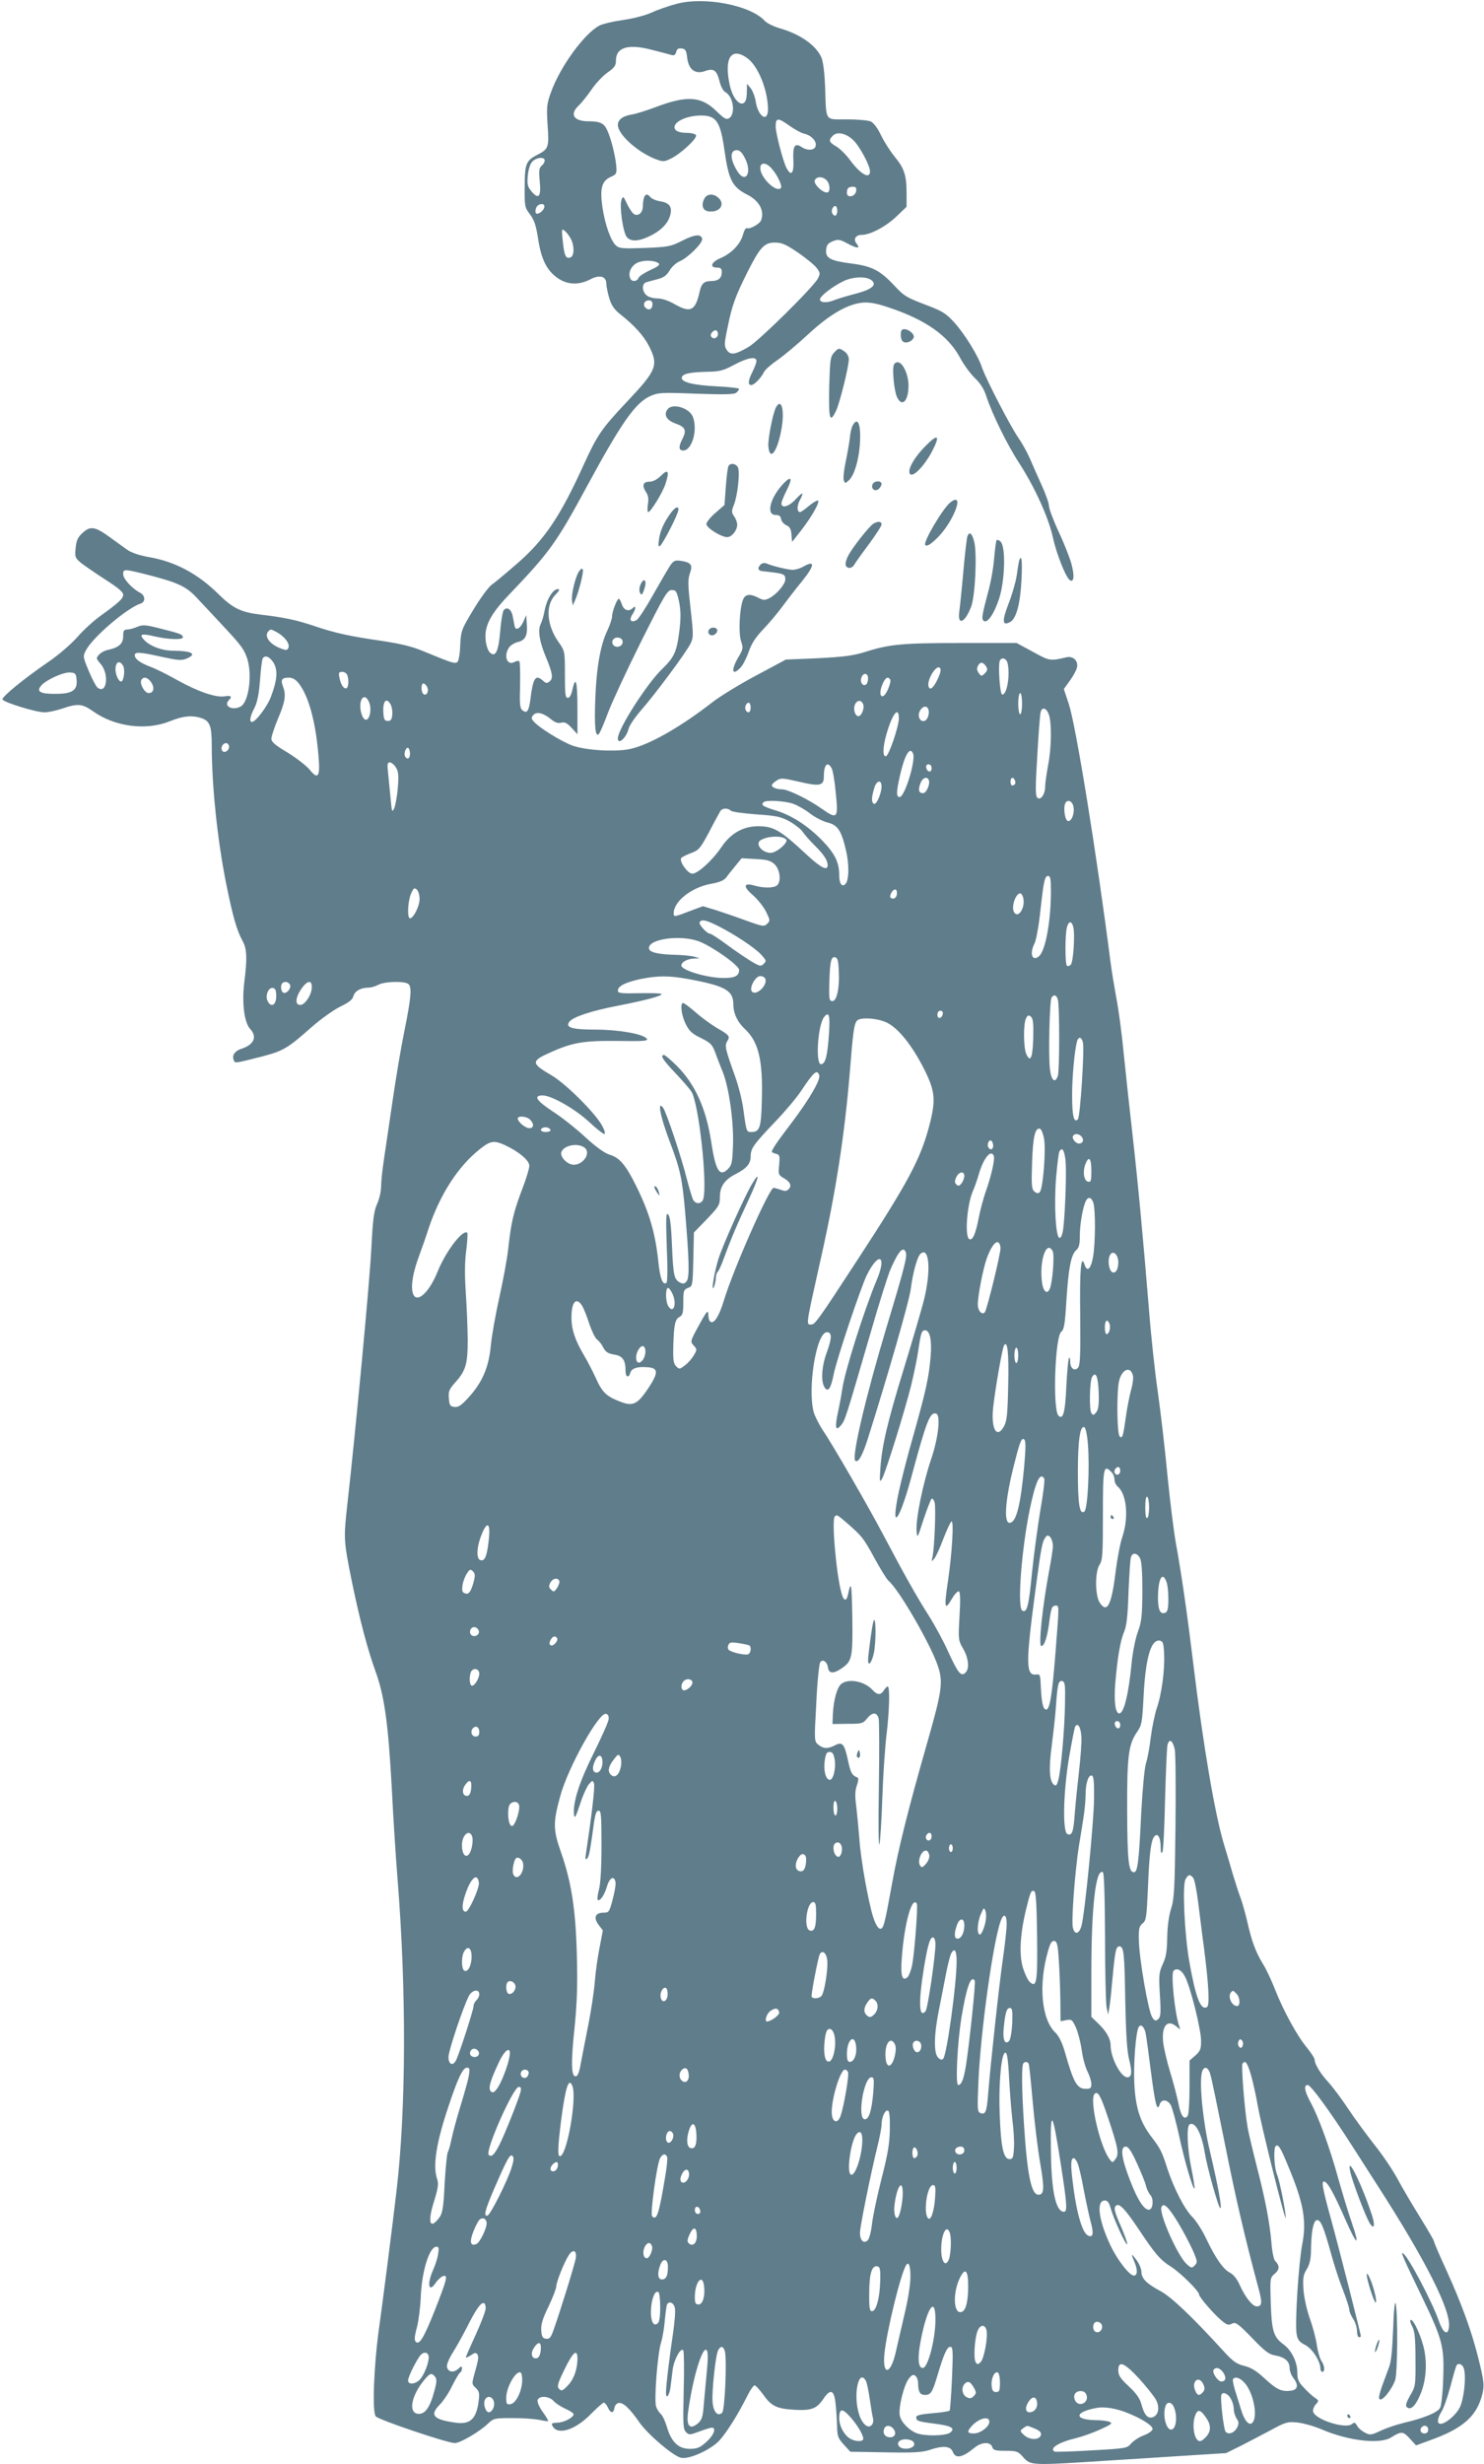 <?xml version="1.0" standalone="no"?>
<!DOCTYPE svg PUBLIC "-//W3C//DTD SVG 20010904//EN"
 "http://www.w3.org/TR/2001/REC-SVG-20010904/DTD/svg10.dtd">
<svg version="1.0" xmlns="http://www.w3.org/2000/svg"
 width="771pt" height="1280pt" viewBox="0 0 771 1280"
 preserveAspectRatio="xMidYMid meet">
<g transform="translate(0,1280) scale(0.1,-0.1)"
fill="#607d8b" stroke="none">
<path d="M3515 12780 c-38 -10 -97 -30 -129 -45 -33 -15 -98 -32 -150 -39 -50
-7 -105 -20 -122 -29 -78 -41 -203 -212 -251 -345 -22 -61 -24 -76 -18 -172 8
-116 5 -124 -53 -154 -59 -30 -66 -47 -66 -165 -1 -103 0 -109 28 -145 22 -30
31 -57 42 -128 16 -106 46 -166 105 -205 50 -33 108 -34 166 -4 49 26 83 16
83 -23 0 -12 7 -46 15 -74 12 -39 26 -59 57 -84 75 -59 124 -114 151 -168 49
-98 38 -124 -116 -287 -132 -140 -154 -173 -223 -324 -123 -271 -204 -392
-347 -516 -56 -49 -115 -98 -132 -110 -16 -11 -59 -69 -95 -129 -63 -104 -65
-110 -69 -185 -1 -43 -8 -83 -15 -88 -12 -10 -30 -4 -168 53 -66 28 -120 41
-224 57 -166 24 -242 40 -356 79 -91 30 -151 43 -278 58 -98 12 -141 33 -215
106 -106 105 -225 169 -360 192 -51 9 -92 23 -115 39 -19 14 -60 43 -90 65
-76 55 -100 59 -140 23 -26 -24 -33 -39 -37 -79 -5 -47 -3 -52 28 -78 19 -15
76 -54 127 -87 64 -41 92 -64 92 -78 0 -20 -21 -40 -118 -110 -34 -24 -88 -73
-121 -111 -33 -37 -100 -95 -151 -129 -125 -86 -242 -181 -237 -194 5 -15 174
-67 218 -67 20 0 62 9 94 20 80 27 102 25 159 -15 113 -80 274 -101 397 -52
71 29 118 33 168 16 41 -15 51 -41 51 -137 0 -214 30 -498 75 -722 35 -172 54
-240 86 -299 22 -41 24 -89 8 -214 -13 -107 0 -209 31 -242 37 -40 20 -81 -44
-102 -35 -11 -52 -34 -42 -58 7 -19 0 -20 150 18 109 29 131 42 256 153 47 41
113 88 147 105 46 22 65 37 69 55 7 26 38 44 79 44 12 0 36 7 51 15 32 17 131
20 154 5 21 -13 17 -67 -19 -245 -17 -82 -44 -244 -61 -360 -17 -115 -37 -253
-45 -305 -8 -52 -15 -116 -15 -141 0 -26 -9 -67 -21 -93 -17 -38 -22 -81 -30
-234 -8 -165 -82 -951 -124 -1322 -20 -181 -20 -189 20 -390 42 -206 83 -362
125 -479 47 -127 67 -274 85 -601 8 -162 22 -376 30 -475 47 -582 45 -1203 -5
-1625 -21 -183 -72 -578 -91 -715 -27 -194 -36 -433 -17 -456 14 -18 373 -139
411 -139 28 0 130 60 172 101 30 28 34 29 130 29 55 0 118 -5 140 -10 22 -5
41 -7 43 -6 2 2 -11 24 -29 49 -19 27 -29 52 -26 61 9 24 60 20 83 -5 10 -12
38 -30 62 -41 23 -10 42 -23 42 -28 0 -17 -51 -44 -85 -44 -28 -1 -32 -4 -24
-18 27 -50 121 -19 203 67 30 30 58 55 63 55 5 0 15 -11 21 -25 14 -31 30 -32
34 -3 2 13 11 24 21 26 24 5 58 -27 110 -102 44 -62 173 -172 214 -182 41 -11
156 41 201 90 38 42 95 132 146 234 14 28 31 52 36 52 6 0 26 -22 45 -48 43
-61 71 -74 165 -79 87 -5 113 6 148 57 36 54 56 47 63 -25 4 -33 7 -86 8 -118
1 -51 5 -62 35 -95 l34 -37 182 -3 c145 -3 191 0 228 12 70 24 110 21 122 -9
14 -38 50 -31 113 21 36 30 83 32 92 4 5 -17 15 -20 69 -20 57 0 65 -3 89 -30
43 -48 36 -47 457 -20 85 5 255 16 378 24 l222 14 73 36 c39 20 110 57 157 82
79 43 89 46 140 41 30 -3 87 -19 127 -36 137 -59 299 -78 358 -43 57 35 64 34
99 -4 l33 -36 71 26 c163 58 235 118 267 218 19 63 18 81 -18 223 -34 132 -83
268 -162 442 -36 78 -65 146 -65 151 0 5 -32 60 -71 123 -39 63 -92 152 -117
199 -25 47 -79 127 -120 178 -40 51 -103 136 -138 189 -35 53 -82 115 -103
138 -41 44 -71 94 -71 117 0 7 -18 35 -40 62 -51 61 -123 193 -166 303 -18 46
-46 106 -62 131 -39 64 -59 119 -82 221 -11 47 -27 102 -34 121 -8 19 -26 76
-41 125 -14 50 -35 119 -46 155 -47 156 -108 514 -159 935 -34 280 -62 470
-90 625 -11 58 -31 220 -45 360 -13 140 -36 332 -49 425 -14 94 -35 285 -46
425 -31 380 -58 669 -86 915 -14 121 -34 308 -45 415 -10 107 -28 240 -39 295
-10 55 -24 138 -30 185 -74 576 -180 1229 -217 1343 l-26 78 31 43 c17 23 34
54 37 68 9 34 -19 62 -54 54 -86 -20 -87 -20 -174 28 l-85 46 -289 0 c-306 0
-371 -6 -497 -46 -64 -20 -112 -26 -246 -33 l-167 -7 -157 -84 c-86 -46 -187
-108 -224 -137 -167 -130 -330 -223 -431 -244 -78 -16 -232 -6 -299 19 -58 22
-169 91 -197 122 -15 16 -16 22 -5 35 17 21 53 12 93 -21 20 -17 36 -22 52
-18 19 5 31 -1 55 -27 l30 -33 0 137 c0 139 -9 171 -26 95 -6 -27 -14 -43 -24
-43 -13 0 -15 20 -15 122 0 119 -1 122 -31 165 -64 89 -72 193 -19 248 22 23
25 30 13 30 -25 0 -57 -52 -68 -109 -5 -29 -15 -61 -21 -73 -16 -30 -6 -92 26
-168 36 -86 40 -113 21 -129 -14 -12 -19 -11 -36 4 -38 34 -51 14 -65 -102 -8
-58 -18 -71 -41 -52 -13 10 -15 34 -12 130 1 65 0 120 -4 124 -3 4 -15 2 -26
-4 -38 -20 -57 33 -27 76 8 12 29 24 45 28 39 9 52 34 47 93 l-3 47 -14 -32
c-15 -35 -38 -50 -45 -30 -2 6 -6 29 -10 50 -6 39 -28 58 -47 39 -6 -6 -15
-55 -19 -108 -9 -109 -25 -142 -55 -112 -9 9 -19 38 -21 65 -7 70 25 132 116
228 217 227 251 274 411 570 180 332 251 433 329 468 41 18 58 19 238 12 147
-5 197 -4 208 5 8 7 15 16 15 20 0 4 -51 10 -112 13 -127 6 -190 22 -186 46 4
20 43 28 135 30 61 1 81 6 137 36 71 38 116 45 116 20 0 -9 -9 -33 -20 -55
-23 -45 -26 -70 -7 -70 15 0 49 34 66 67 6 13 37 40 69 62 31 21 103 81 159
133 113 105 205 158 284 166 34 3 70 -3 130 -23 198 -65 316 -148 379 -267 19
-35 53 -81 76 -103 29 -28 47 -57 59 -95 29 -89 109 -253 171 -347 80 -124
152 -282 174 -384 19 -87 68 -210 89 -223 21 -13 24 25 7 87 -10 34 -39 109
-67 167 -27 59 -49 118 -49 131 0 13 -16 60 -36 104 -20 44 -48 107 -62 140
-14 33 -41 82 -60 109 -42 60 -168 304 -189 364 -21 65 -91 177 -146 238 -40
44 -62 58 -130 84 -118 45 -127 49 -182 108 -73 78 -117 100 -221 113 -109 14
-136 28 -132 71 2 25 10 35 35 45 28 11 36 10 78 -13 49 -26 67 -26 45 1 -18
22 -5 45 27 45 45 0 127 44 182 97 l51 49 0 70 c0 93 -12 130 -61 189 -23 28
-55 78 -71 111 -18 38 -39 66 -54 73 -14 6 -70 11 -124 11 -117 0 -107 -15
-113 165 -3 75 -10 133 -19 155 -27 64 -110 123 -220 154 -30 9 -64 26 -74 37
-74 82 -314 128 -459 89z m-124 -240 c41 -10 84 -22 95 -25 16 -5 23 -1 27 15
4 16 12 21 29 18 19 -2 24 -10 28 -47 7 -62 42 -89 93 -70 45 16 61 5 76 -56
6 -24 19 -49 30 -54 41 -22 54 -113 19 -135 -15 -9 -26 -2 -66 37 -79 77 -152
82 -312 22 -47 -18 -104 -36 -128 -40 -46 -7 -72 -27 -72 -54 0 -49 102 -141
195 -177 40 -15 45 -15 80 2 51 24 140 107 131 122 -4 7 -27 12 -50 12 -27 0
-48 6 -56 15 -27 33 47 75 133 75 79 0 100 -32 121 -182 22 -153 40 -189 118
-229 63 -32 91 -84 72 -134 -8 -19 -61 -48 -74 -40 -5 3 -14 -12 -20 -34 -13
-49 -59 -97 -117 -122 -48 -20 -58 -49 -18 -49 19 0 25 -5 25 -23 0 -32 -18
-47 -56 -47 -36 0 -50 -13 -59 -55 -22 -99 -47 -112 -128 -66 -35 20 -68 31
-92 31 -22 0 -46 7 -57 17 -23 21 -24 60 0 67 9 3 36 10 59 16 31 8 46 19 62
45 11 19 35 41 53 48 42 18 120 95 116 116 -5 27 -38 24 -103 -9 -59 -30 -72
-33 -194 -38 -116 -4 -133 -3 -151 13 -27 25 -56 106 -70 198 -14 98 -4 137
43 158 29 13 32 17 29 54 -4 53 -28 149 -48 190 -16 35 -37 45 -97 45 -76 0
-99 36 -51 81 14 13 44 50 66 82 22 33 60 73 84 90 36 25 44 36 44 62 0 70 65
89 191 55z m490 -41 c57 -40 108 -165 109 -266 0 -73 -52 -39 -64 41 -4 25
-16 55 -26 68 l-19 23 -1 -48 c0 -93 -67 -61 -89 43 -30 139 8 197 90 139z
m222 -353 c27 -19 61 -38 77 -41 35 -8 63 -38 58 -62 -4 -24 -41 -28 -73 -7
-36 24 -47 7 -43 -70 3 -68 -12 -84 -36 -38 -18 34 -56 181 -56 214 0 48 11
48 73 4z m330 -74 c33 -31 87 -132 87 -162 0 -43 -50 -15 -104 59 -20 27 -52
59 -71 70 -39 23 -42 32 -18 56 22 23 69 13 106 -23z m-563 -93 c40 -77 3
-137 -40 -67 -38 62 -39 108 -1 108 14 0 27 -13 41 -41z m-1040 -13 c0 -7 -7
-20 -16 -27 -13 -11 -15 -25 -10 -80 8 -81 -5 -97 -42 -54 -21 25 -24 36 -20
82 3 32 12 61 23 73 21 23 65 27 65 6z m1182 -45 c28 -32 54 -89 45 -98 -25
-25 -107 55 -107 104 0 33 33 30 62 -6z m282 -57 c20 -20 21 -64 2 -64 -25 0
-70 45 -63 63 8 21 41 22 61 1z m154 -56 c-4 -30 -48 -39 -48 -10 0 24 8 32
32 32 14 0 19 -6 16 -22z m-1620 -84 c-3 -19 -34 -41 -43 -32 -4 4 -4 16 0 27
8 25 48 29 43 5z m1522 -19 c0 -26 -14 -33 -25 -15 -9 14 1 40 15 40 5 0 10
-11 10 -25z m-1384 -146 c19 -37 18 -88 -2 -96 -24 -9 -32 7 -40 82 -7 66 -6
69 10 56 10 -8 24 -27 32 -42z m1180 -71 c42 -29 86 -65 97 -80 19 -25 19 -30
6 -55 -22 -43 -308 -326 -360 -355 -70 -41 -94 -44 -113 -16 -14 21 -14 32 5
121 22 111 40 159 103 285 64 127 87 152 141 152 37 0 57 -9 121 -52z m-723
-57 c7 -7 -9 -18 -45 -34 -30 -14 -58 -32 -61 -41 -8 -20 -36 -21 -43 -1 -12
29 6 66 39 81 33 15 93 12 110 -5z m1103 -85 c33 -25 6 -49 -82 -72 -43 -11
-92 -26 -107 -32 -40 -17 -77 -15 -77 3 0 17 68 69 125 96 48 22 114 24 141 5z
m-1136 -125 c0 -26 -17 -36 -35 -21 -18 15 -8 40 16 40 12 0 19 -7 19 -19z
m340 -156 c0 -19 -20 -29 -32 -17 -8 8 -7 16 2 26 14 17 30 12 30 -9z m-2946
-1255 c142 -37 187 -58 242 -119 24 -25 88 -94 143 -153 86 -92 102 -115 117
-164 25 -87 5 -222 -36 -244 -43 -23 -91 3 -61 33 19 19 12 26 -23 20 -46 -7
-139 25 -248 86 -48 27 -108 57 -135 67 -54 20 -83 41 -83 61 0 18 29 16 141
-9 83 -18 101 -20 128 -9 57 24 29 40 -69 41 -60 0 -124 25 -153 58 -26 28
-11 33 58 16 69 -16 145 -18 145 -5 0 15 -12 20 -112 45 -82 21 -96 22 -125
10 -18 -8 -42 -14 -53 -14 -16 0 -20 -6 -20 -35 0 -38 -22 -58 -76 -70 -18 -3
-40 -15 -49 -25 -17 -18 -16 -21 9 -50 45 -54 30 -160 -18 -121 -7 6 -28 45
-45 86 -30 72 -31 77 -15 106 34 68 215 222 285 244 26 9 24 42 -3 56 -41 21
-88 72 -88 96 0 29 3 29 144 -7z m649 -291 c54 -28 84 -77 57 -94 -5 -3 -28 4
-50 15 -44 22 -65 56 -48 78 13 15 14 15 41 1z m-12 -161 c23 -39 20 -89 -13
-176 -19 -52 -80 -132 -99 -132 -15 0 -10 29 13 73 15 30 23 70 29 144 4 56
10 107 14 113 12 19 35 10 56 -22z m3813 0 c16 -60 -3 -173 -28 -165 -11 4
-21 148 -12 174 8 21 33 15 40 -9z m-4594 -17 c11 -21 3 -81 -11 -81 -13 0
-29 36 -29 63 0 40 22 50 40 18z m4484 -4 c8 -13 6 -21 -7 -34 -17 -17 -19
-17 -32 1 -10 14 -11 24 -4 38 12 22 27 20 43 -5z m-249 -57 c-22 -49 -42 -69
-50 -48 -13 32 39 118 58 99 7 -7 4 -24 -8 -51z m-4477 -11 c5 -54 -22 -73
-108 -73 -81 -1 -104 12 -75 44 27 30 116 70 150 67 27 -2 30 -6 33 -38z
m1406 25 c9 -23 7 -62 -3 -68 -13 -8 -30 16 -37 52 -6 28 -4 32 14 32 11 0 23
-7 26 -16z m2706 -18 c0 -14 -5 -28 -11 -32 -17 -10 -32 12 -24 35 9 29 35 27
35 -3z m-3724 -21 c19 -29 12 -55 -14 -55 -21 0 -49 51 -37 69 11 19 34 12 51
-14z m768 -7 c51 -68 87 -201 101 -379 9 -105 -3 -121 -47 -66 -17 20 -68 60
-114 88 -65 39 -84 55 -84 72 0 13 16 60 35 106 37 86 42 122 25 166 -13 34
-6 45 30 45 21 0 36 -9 54 -32z m3071 22 c7 -11 -18 -75 -34 -84 -19 -12 -23
20 -7 58 15 36 29 45 41 26z m-2406 -38 c11 -21 -2 -48 -18 -38 -14 9 -15 56
-1 56 5 0 14 -8 19 -18z m3091 -87 c0 -30 -4 -55 -10 -55 -5 0 -10 25 -10 55
0 30 5 55 10 55 6 0 10 -25 10 -55z m-3390 1 c12 -38 -2 -90 -22 -84 -18 6
-32 61 -24 92 9 36 32 32 46 -8z m110 -6 c6 -12 10 -35 8 -53 -2 -24 -8 -32
-23 -32 -16 0 -21 8 -23 39 -5 63 15 88 38 46z m2455 0 c7 -21 -10 -60 -25
-60 -17 0 -28 34 -19 58 10 27 35 29 44 2z m-585 -15 c0 -26 -14 -33 -25 -15
-9 14 1 40 15 40 5 0 10 -11 10 -25z m923 -9 c8 -20 -3 -54 -18 -60 -23 -9
-40 21 -27 49 13 27 37 33 45 11z m626 -27 c16 -45 14 -174 -4 -266 -8 -43
-15 -92 -15 -109 0 -40 -24 -74 -41 -57 -10 10 -10 54 0 215 6 112 14 213 17
226 6 32 30 27 43 -9z m-779 -21 c-1 -43 -51 -191 -67 -196 -18 -5 -17 48 3
116 30 105 64 147 64 80z m-3480 -147 c0 -21 -26 -36 -36 -20 -9 15 3 39 21
39 8 0 15 -9 15 -19z m940 -37 c0 -24 -14 -32 -25 -14 -9 14 4 52 16 45 5 -4
9 -17 9 -31z m2614 1 c14 -37 -44 -225 -70 -225 -18 0 -18 25 2 113 24 106 52
153 68 112z m-2688 -70 c14 -21 16 -41 11 -104 -3 -42 -12 -91 -18 -107 -12
-27 -13 -24 -20 51 -4 44 -10 104 -13 133 -5 42 -3 52 9 52 8 0 22 -11 31 -25z
m2265 -6 c6 -12 16 -68 21 -126 14 -134 9 -141 -71 -85 -70 50 -177 102 -208
102 -28 0 -53 10 -53 21 0 5 11 16 24 24 22 15 31 14 115 -5 109 -26 131 -22
131 25 0 63 19 84 41 44z m519 0 c0 -24 -23 -21 -28 4 -2 10 3 17 12 17 10 0
16 -9 16 -21z m-14 -62 c7 -20 -13 -67 -30 -67 -22 0 -27 15 -15 49 11 32 36
41 45 18z m447 -1 c6 -15 -1 -26 -15 -26 -4 0 -8 9 -8 20 0 23 15 27 23 6z
m-693 -31 c0 -36 -27 -98 -40 -90 -13 8 -13 30 1 78 11 43 39 51 39 12z m-459
-90 c24 -9 63 -31 88 -51 25 -19 65 -40 89 -46 54 -13 73 -41 97 -144 18 -76
16 -157 -3 -176 -18 -18 -32 2 -32 48 0 64 -23 111 -88 178 -75 77 -160 132
-244 157 -65 20 -76 28 -61 42 12 13 110 7 154 -8z m1455 -11 c9 -34 -7 -79
-26 -79 -16 0 -27 63 -16 91 9 23 35 16 42 -12z m-1779 -25 c6 -6 65 -14 131
-19 105 -7 128 -12 173 -36 28 -16 59 -40 68 -53 9 -14 37 -46 62 -71 49 -48
69 -79 69 -104 0 -31 -33 -15 -104 50 -133 124 -170 148 -240 152 -86 5 -156
-31 -208 -108 -47 -70 -127 -142 -153 -138 -26 4 -69 68 -55 82 6 6 29 17 53
26 38 14 46 24 92 110 27 53 54 101 58 108 10 15 39 16 54 1z m287 -149 c15
-14 -49 -70 -80 -70 -45 0 -83 47 -52 66 36 22 111 25 132 4z m-60 -129 c28
-27 36 -87 14 -109 -15 -15 -71 -16 -118 -2 -58 17 -61 -5 -8 -50 25 -22 56
-61 68 -86 21 -43 22 -47 6 -62 -16 -16 -23 -15 -109 16 -51 19 -122 43 -159
55 l-66 20 -59 -22 c-91 -35 -93 -35 -93 -15 0 62 93 135 193 153 44 8 67 17
80 33 9 13 31 40 49 62 l31 38 73 -4 c60 -3 77 -8 98 -27z m1436 -139 c0 -155
-28 -308 -61 -338 -36 -32 -52 12 -24 66 8 16 22 91 30 167 18 163 23 183 41
183 11 0 14 -18 14 -78z m-3280 -41 c0 -37 -32 -101 -50 -101 -15 0 -12 86 5
127 13 30 17 33 30 23 8 -7 15 -29 15 -49z m2480 30 c0 -22 -15 -35 -30 -26
-7 4 -7 13 0 26 14 25 30 25 30 0z m655 -21 c15 -49 -23 -114 -46 -79 -17 25
7 99 32 99 4 0 11 -9 14 -20z m-1582 -151 c86 -44 186 -110 222 -148 26 -29
28 -33 13 -47 -14 -15 -20 -14 -64 12 -26 16 -83 54 -126 86 -43 32 -83 58
-89 58 -16 0 -61 49 -54 60 10 16 32 12 98 -21z m1843 -4 c10 -40 0 -183 -13
-196 -7 -7 -16 -9 -20 -5 -10 10 -10 162 0 199 9 34 25 35 33 2z m-1944 -75
c70 -27 208 -125 208 -148 0 -31 -22 -42 -80 -42 -85 0 -220 40 -220 65 0 18
31 35 67 36 l28 1 -25 8 c-14 4 -54 9 -90 10 -96 2 -144 12 -148 32 -10 50
162 75 260 38z m726 -160 c4 -84 -11 -150 -33 -150 -17 0 -19 9 -16 105 3 99
9 127 29 123 14 -3 18 -18 20 -78z m-779 -36 c189 -35 231 -59 231 -131 0 -46
21 -92 60 -128 71 -66 94 -163 88 -368 -3 -144 -11 -167 -54 -167 -26 0 -26
-1 -43 124 -6 44 -25 118 -42 165 -51 143 -55 159 -41 182 16 26 12 32 -51 68
-29 17 -79 53 -111 81 -31 27 -61 50 -67 50 -17 0 -9 -65 14 -110 18 -36 33
-50 79 -72 50 -25 58 -33 74 -75 9 -27 28 -73 40 -104 31 -77 57 -259 52 -380
-3 -85 -6 -101 -25 -120 -44 -45 -65 -12 -88 140 -26 172 -84 300 -178 394
-31 31 -62 57 -67 57 -22 0 -7 -25 58 -93 38 -40 75 -83 84 -97 38 -59 84
-475 62 -557 -8 -28 -39 -30 -53 -5 -5 10 -19 56 -31 102 -29 117 -108 353
-125 376 -32 42 -14 -49 35 -177 54 -143 64 -189 79 -359 21 -247 24 -344 9
-364 -12 -15 -18 -16 -35 -8 -31 17 -35 34 -42 194 -4 103 -10 151 -20 160
-11 11 -12 -16 -7 -169 5 -111 4 -183 -2 -187 -20 -12 -33 25 -42 113 -16 150
-48 257 -118 397 -52 104 -84 141 -134 156 -27 8 -70 39 -127 91 -47 44 -123
104 -168 133 -87 57 -104 84 -54 84 46 0 167 -69 241 -137 37 -35 73 -63 79
-63 7 0 3 17 -10 41 -32 63 -188 219 -263 263 -108 63 -108 74 -8 119 116 52
173 62 350 60 138 -2 162 0 152 12 -20 25 -148 47 -267 47 -122 0 -159 11
-134 42 21 25 116 56 251 82 143 28 235 52 226 61 -3 4 -55 5 -116 4 -93 -2
-110 0 -110 13 0 24 38 43 115 60 93 19 150 19 254 0z m397 2 c13 -33 -46 -90
-69 -67 -17 17 17 81 43 81 11 0 23 -6 26 -14z m-2469 -32 c7 -19 -20 -49 -36
-40 -12 8 -15 39 -4 49 12 12 33 7 40 -9z m113 -11 c0 -39 -35 -93 -60 -93
-28 0 -26 36 5 83 31 44 55 49 55 10z m-185 -48 c0 -45 -26 -61 -44 -26 -15
27 3 74 27 69 13 -2 17 -13 17 -43z m4061 -17 c9 -29 9 -367 0 -396 -14 -42
-34 -25 -41 33 -9 69 -2 355 8 373 12 18 25 15 33 -10z m-598 -75 c-5 -25 -28
-28 -28 -4 0 12 6 21 16 21 9 0 14 -7 12 -17z m-591 -100 c-8 -117 -18 -157
-40 -161 -32 -6 -19 204 15 246 25 30 31 10 25 -85z m1061 -26 c-3 -103 -15
-129 -36 -82 -15 32 -16 160 -1 186 8 16 13 18 25 8 11 -9 14 -34 12 -112z
m-758 80 c60 -31 129 -118 191 -240 59 -118 62 -162 25 -302 -46 -170 -111
-291 -375 -695 -200 -307 -217 -330 -236 -330 -28 0 -30 -13 50 345 77 342
123 638 150 965 17 213 22 249 37 268 17 20 108 14 158 -11z m1016 -101 c9
-35 -14 -388 -26 -400 -21 -21 -30 18 -30 126 0 96 13 235 26 281 8 24 23 21
30 -7z m-1370 -170 c9 -23 -50 -124 -141 -245 -77 -101 -105 -142 -105 -154 0
-3 10 -7 21 -10 20 -5 21 -11 17 -58 -5 -48 -4 -52 23 -68 35 -20 44 -40 26
-58 -10 -11 -20 -11 -41 -3 -15 5 -32 10 -37 10 -22 0 -210 -424 -259 -588
-24 -78 -50 -119 -68 -108 -7 4 -12 19 -12 34 0 33 -8 24 -56 -65 -38 -70 -38
-72 -20 -92 18 -20 18 -21 0 -52 -11 -18 -31 -41 -47 -52 -26 -20 -28 -20 -44
-4 -14 14 -17 33 -15 104 3 112 9 141 33 153 16 9 19 22 19 76 0 59 2 65 24
74 24 9 25 11 28 149 l3 139 68 70 c62 65 67 73 67 115 0 53 24 89 81 118 57
29 79 54 79 92 0 42 14 61 126 179 51 53 112 125 135 160 67 100 83 115 95 84z
m-1502 -232 c22 -22 20 -44 -4 -44 -21 0 -60 33 -60 50 0 16 47 12 64 -6z
m106 -55 c0 -5 -11 -9 -25 -9 -26 0 -34 15 -12 23 16 5 37 -3 37 -14z m2564
-42 c11 -57 -5 -262 -22 -279 -8 -8 -15 -8 -28 3 -14 12 -16 31 -12 149 4 133
16 185 41 177 7 -2 16 -25 21 -50z m196 8 c13 -16 6 -35 -14 -35 -18 0 -39 27
-31 40 9 14 31 12 45 -5z m-460 -46 c0 -20 -15 -26 -25 -9 -9 15 3 43 15 35 5
-3 10 -15 10 -26z m-2535 2 c71 -33 125 -79 125 -106 0 -14 -17 -71 -39 -127
-43 -114 -56 -168 -71 -308 -6 -52 -27 -165 -46 -250 -19 -85 -39 -197 -44
-248 -10 -113 -44 -192 -115 -270 -38 -42 -53 -52 -74 -50 -23 3 -26 8 -29 45
-3 36 2 47 32 81 56 62 66 96 66 224 -1 62 -5 172 -10 243 -6 88 -6 158 2 218
6 48 8 90 6 93 -22 22 -111 -94 -154 -200 -46 -115 -114 -173 -130 -110 -10
37 2 106 32 187 15 40 38 106 51 147 59 176 154 323 266 411 55 44 74 47 132
20z m413 -13 c33 -27 -7 -88 -57 -88 -34 0 -74 42 -64 67 14 35 86 48 121 21z
m2497 -59 c7 -49 0 -265 -11 -361 -4 -30 -11 -48 -19 -48 -20 0 -30 173 -18
316 6 67 13 126 17 133 14 23 24 10 31 -40z m-372 17 c7 -17 -14 -109 -43
-189 -11 -32 -27 -91 -35 -132 -16 -83 -31 -118 -48 -112 -26 8 -14 177 17
249 8 18 23 59 32 91 24 82 63 129 77 93z m507 -77 c0 -52 -2 -60 -17 -57 -22
4 -29 52 -14 91 18 46 31 31 31 -34z m-660 -27 c0 -10 -6 -27 -14 -38 -12 -15
-17 -16 -27 -7 -10 10 -10 18 -1 38 13 29 42 34 42 7z m671 -143 c11 -39 10
-207 -2 -276 -11 -65 -31 -83 -44 -42 -19 58 -26 -23 -23 -262 2 -206 0 -259
-11 -273 -18 -21 -41 -4 -41 32 0 14 -3 22 -6 19 -4 -4 -10 -70 -14 -147 -6
-139 -17 -177 -41 -153 -31 31 -18 412 15 436 14 10 19 40 26 157 11 172 24
242 51 266 15 13 19 30 19 75 0 61 16 151 32 182 12 24 31 17 39 -14z m-483
-230 c3 -23 -71 -325 -82 -336 -15 -15 -36 9 -36 41 0 45 27 184 46 238 30 84
65 113 72 57z m271 -18 c10 -19 0 -156 -14 -193 -13 -34 -34 -19 -41 28 -16
111 22 227 55 165z m-763 -6 c8 -21 -8 -84 -99 -385 -107 -356 -183 -677 -164
-697 15 -14 37 24 66 115 99 313 213 707 222 772 12 93 35 174 52 188 47 40
55 -99 14 -253 -13 -49 -58 -203 -100 -340 -86 -280 -115 -403 -123 -520 -5
-73 -4 -78 9 -55 18 31 118 352 151 485 13 55 30 134 36 175 14 96 18 110 36
110 25 0 36 -50 29 -135 -9 -109 -24 -177 -88 -405 -31 -107 -65 -241 -77
-297 -46 -216 2 -160 66 79 77 286 96 336 128 325 24 -8 11 -128 -27 -238 -42
-125 -80 -309 -75 -371 3 -42 4 -40 36 59 19 57 38 105 42 108 5 3 12 -6 16
-20 7 -28 -1 -231 -11 -280 -6 -28 -6 -29 9 -11 9 11 30 57 47 103 18 46 36
86 42 90 14 8 3 -168 -18 -310 -21 -139 -17 -156 19 -94 15 26 32 44 38 41 7
-4 8 -49 3 -130 -7 -121 -6 -125 19 -168 29 -50 34 -107 10 -126 -22 -19 -37
0 -88 111 -23 52 -69 137 -102 189 -60 94 -126 211 -239 425 -78 148 -264 469
-309 534 -19 29 -41 72 -48 94 -34 123 13 417 68 417 27 0 27 -30 -1 -106 -29
-79 -31 -162 -6 -187 16 -16 28 4 42 73 15 78 143 458 173 518 63 125 105 100
50 -29 -65 -156 -166 -475 -178 -564 -4 -27 -14 -83 -23 -123 -17 -80 -11
-100 18 -63 20 25 23 35 150 471 45 157 93 309 106 338 41 94 66 121 79 87z
m1104 -51 c0 -32 -10 -54 -25 -54 -25 0 -35 76 -13 98 16 16 38 -10 38 -44z
m-2314 -170 c22 -53 0 -102 -26 -55 -13 26 -13 91 1 91 5 0 17 -16 25 -36z
m-472 -56 c8 -13 25 -54 37 -93 13 -38 31 -76 41 -83 10 -7 25 -26 33 -43 12
-22 25 -30 56 -35 44 -7 59 -29 59 -85 0 -33 16 -39 25 -9 7 23 37 33 91 28
55 -4 55 -29 2 -109 -57 -85 -80 -96 -150 -68 -69 27 -90 48 -123 122 -15 33
-43 87 -62 119 -45 76 -64 133 -64 190 -1 85 24 114 55 66z m2740 -94 c8 -20
-2 -54 -15 -54 -5 0 -9 16 -9 35 0 37 13 47 24 19z m-526 -317 c-3 -150 -7
-188 -21 -214 -39 -73 -71 -12 -56 106 13 108 47 300 55 312 18 30 26 -35 22
-204z m-1885 168 c-1 -16 -9 -36 -18 -44 -31 -32 -43 29 -12 67 16 20 32 8 30
-23z m1937 -15 c0 -22 -4 -40 -10 -40 -5 0 -10 18 -10 40 0 22 5 40 10 40 6 0
10 -18 10 -40z m596 -105 c3 -12 -1 -46 -10 -76 -8 -30 -20 -90 -26 -134 -15
-107 -19 -120 -33 -106 -14 14 -16 223 -4 283 13 65 60 86 73 33z m-178 -86
c2 -63 -1 -89 -12 -104 -14 -17 -17 -18 -26 -5 -12 17 -9 168 4 188 19 31 31
2 34 -79z m-56 -270 c10 -122 -1 -336 -18 -350 -25 -20 -34 36 -34 204 0 163
11 242 33 234 7 -2 15 -37 19 -88z m-331 -116 c-19 -206 -42 -293 -76 -293
-32 0 -22 127 26 312 28 111 37 134 51 120 8 -8 7 -46 -1 -139z m499 -23 c0
-11 -7 -20 -15 -20 -15 0 -21 21 -8 33 12 13 23 7 23 -13z m-46 -6 c9 -8 16
-26 16 -38 0 -13 7 -29 16 -37 48 -39 59 -161 25 -262 -11 -31 -27 -116 -36
-189 -21 -169 -44 -210 -82 -152 -24 38 -25 160 0 197 15 23 17 54 17 255 0
251 3 267 44 226z m-349 -34 c4 -6 -5 -80 -20 -164 -14 -85 -34 -233 -44 -330
-16 -169 -26 -206 -50 -192 -27 17 -4 318 40 531 30 142 53 190 74 155z m545
-150 c0 -27 -4 -52 -10 -55 -6 -4 -10 17 -10 55 0 38 4 59 10 55 6 -3 10 -28
10 -55z m-1571 -80 c80 -70 86 -77 144 -183 31 -57 64 -110 73 -118 52 -42
216 -325 255 -438 30 -87 25 -128 -56 -411 -98 -343 -148 -543 -180 -721 -40
-221 -45 -241 -64 -237 -10 2 -23 25 -34 58 -25 78 -65 299 -72 405 -4 50 -11
125 -16 168 -8 59 -7 86 3 114 8 23 9 38 3 40 -28 10 -36 25 -49 87 -19 88
-29 100 -67 81 -37 -20 -62 -19 -88 3 -21 17 -21 19 -10 217 5 112 15 205 21
212 14 17 36 0 40 -30 4 -30 28 -32 69 -4 56 38 60 54 57 269 -3 175 -6 194
-23 113 -8 -36 -23 -31 -34 13 -27 100 -51 379 -34 395 10 11 13 9 62 -33z
m-1861 -99 c-9 -79 -21 -103 -44 -94 -18 7 -18 59 1 113 34 97 57 87 43 -19z
m2932 -22 c0 -16 -9 -74 -20 -131 -34 -184 -56 -388 -40 -388 16 0 31 46 41
123 10 76 14 87 35 87 17 0 17 1 -2 -239 -18 -229 -30 -301 -49 -301 -16 0
-24 37 -28 125 -2 55 -4 60 -23 57 -55 -7 -56 54 -4 443 30 226 35 249 54 273
14 19 36 -12 36 -49z m452 -61 c9 -16 13 -69 13 -173 -1 -131 -4 -158 -23
-210 -13 -35 -27 -104 -33 -164 -15 -159 -40 -261 -64 -261 -20 0 -28 59 -21
153 11 132 26 225 46 270 13 32 19 80 23 208 4 91 9 173 13 182 9 24 31 21 46
-5z m-3461 -124 c-15 -54 -26 -68 -46 -60 -14 5 -16 14 -12 42 3 20 13 47 23
61 14 22 18 24 31 11 12 -12 12 -23 4 -54z m3599 0 c6 -14 10 -54 10 -90 0
-49 -4 -66 -16 -71 -26 -10 -37 13 -38 74 0 100 22 145 44 87z m-3155 6 c4 -6
-1 -22 -10 -37 -15 -22 -19 -24 -32 -10 -12 11 -13 19 -4 36 12 22 36 28 46
11z m-417 -263 c4 -20 -25 -34 -40 -19 -15 15 -1 44 19 40 10 -2 19 -11 21
-21z m406 -36 c8 -13 -20 -45 -33 -37 -8 5 -8 13 -1 27 11 20 25 25 34 10z
m3154 -81 c4 -84 -13 -212 -38 -282 -10 -30 -24 -97 -31 -149 -6 -52 -17 -113
-25 -137 -8 -25 -18 -131 -25 -260 -12 -256 -19 -307 -38 -307 -28 0 -34 62
-35 320 -1 285 7 344 51 408 25 36 27 49 34 180 10 204 38 302 84 295 17 -3
20 -12 23 -68z m-2155 43 c12 -8 8 -41 -7 -46 -16 -6 -86 10 -100 23 -5 5 -6
16 -2 25 5 14 14 16 54 10 26 -4 50 -9 55 -12z m-1403 -146 c0 -27 -28 -70
-41 -62 -10 7 -12 45 -3 69 10 25 44 20 44 -7z m1107 -43 c5 -15 -24 -44 -43
-44 -17 0 -19 31 -2 48 15 15 40 12 45 -4z m1936 -114 c-2 -131 -20 -337 -34
-393 -8 -31 -13 -36 -24 -27 -23 19 -27 84 -11 201 8 63 18 150 21 194 9 128
14 147 33 143 15 -3 17 -18 15 -118z m-2371 -80 c-1 -14 -36 -92 -77 -175 -75
-150 -109 -256 -103 -319 3 -26 8 -17 32 54 15 47 37 94 47 104 17 19 19 19
25 2 6 -15 -12 -166 -42 -366 -4 -26 -3 -32 6 -24 10 10 16 39 37 194 6 39 12
55 23 55 13 0 15 -27 15 -180 0 -115 -5 -198 -13 -229 -7 -27 -10 -51 -7 -54
11 -11 35 24 48 68 14 49 40 61 45 20 1 -14 -6 -54 -16 -90 -16 -61 -19 -65
-46 -65 -43 0 -54 -25 -27 -62 l23 -30 -17 -89 c-10 -49 -21 -129 -25 -179 -4
-49 -19 -151 -34 -225 -15 -74 -32 -164 -39 -200 -8 -46 -16 -65 -27 -65 -23
0 -24 76 -4 263 12 123 15 214 11 365 -6 237 -28 381 -83 537 -41 117 -41 153
-3 292 41 149 200 434 237 426 11 -3 16 -12 14 -28z m2658 -31 c0 -24 -23 -21
-28 4 -2 10 3 17 12 17 10 0 16 -9 16 -21z m-202 -59 c2 -29 -4 -110 -12 -179
-8 -69 -18 -167 -22 -218 -7 -100 -14 -119 -38 -110 -27 10 -22 222 9 403 14
81 28 151 31 156 14 22 29 -3 32 -52z m-3128 25 c0 -18 -5 -25 -20 -25 -20 0
-28 28 -13 43 15 16 33 6 33 -18z m3613 -91 c5 -21 6 -203 4 -404 -4 -321 -6
-372 -23 -425 -12 -38 -19 -93 -20 -150 -1 -70 -6 -101 -23 -137 -20 -44 -21
-57 -15 -161 6 -95 4 -114 -9 -125 -13 -11 -18 -10 -31 10 -20 30 -67 301 -69
396 -2 64 1 76 19 91 19 15 21 31 28 186 7 180 16 249 35 268 17 17 31 -9 31
-58 0 -27 3 -35 9 -25 5 8 11 132 14 275 4 143 9 270 13 283 9 33 27 22 37
-24z m-1767 -51 c8 -45 -6 -108 -25 -108 -21 0 -34 50 -26 101 5 34 10 44 25
44 14 0 21 -10 26 -37z m-1110 -38 c-9 -45 -32 -64 -53 -43 -18 18 -12 44 19
83 19 24 22 25 30 10 6 -9 7 -32 4 -50z m-96 21 c0 -35 -21 -63 -40 -51 -13 8
-13 28 2 60 17 37 38 32 38 -9z m2554 -187 c-1 -121 -48 -598 -65 -661 -12
-45 -36 -50 -45 -11 -9 34 11 293 31 423 9 52 20 122 25 155 5 33 10 83 10
112 0 61 15 106 33 100 9 -3 12 -35 11 -118z m-3236 54 c-2 -25 -8 -39 -19
-41 -24 -4 -32 27 -14 54 23 35 37 29 33 -13z m1902 -109 c0 -19 -4 -34 -10
-34 -5 0 -10 18 -10 41 0 24 4 38 10 34 6 -3 10 -22 10 -41z m-1654 22 c9 -23
-20 -111 -36 -111 -17 0 -26 61 -16 102 7 26 43 32 52 9z m-242 -169 c3 -13 1
-40 -5 -60 -16 -58 -49 -44 -49 19 0 56 42 87 54 41z m2386 3 c0 -11 -7 -20
-15 -20 -15 0 -21 21 -8 33 12 13 23 7 23 -13z m-467 -52 c3 -12 1 -30 -4 -40
-8 -15 -13 -17 -25 -7 -14 12 -19 51 -7 62 13 14 31 6 36 -15z m577 -8 c0 -11
-4 -20 -10 -20 -5 0 -10 9 -10 20 0 11 5 20 10 20 6 0 10 -9 10 -20z m-122
-37 c2 -11 -6 -31 -17 -44 -18 -20 -22 -22 -31 -9 -16 25 10 85 34 77 6 -2 12
-13 14 -24z m-643 -4 c4 -6 4 -26 1 -45 -5 -24 -12 -34 -25 -34 -32 0 -36 42
-8 78 12 15 24 15 32 1z m-1467 -41 c6 -50 -36 -93 -52 -52 -6 14 1 59 11 77
10 18 38 1 41 -25z m3023 -376 c0 -180 4 -345 8 -367 l8 -40 6 35 c4 19 11 89
17 155 13 141 18 165 35 165 24 0 27 -33 31 -280 4 -178 9 -262 20 -307 17
-66 14 -93 -9 -93 -34 0 -87 102 -87 166 0 34 -22 73 -64 113 l-36 35 0 235
c0 336 23 539 60 516 6 -4 10 -122 11 -333z m458 304 c7 -8 18 -65 26 -128 8
-62 21 -171 31 -243 24 -187 29 -291 15 -300 -33 -20 -59 49 -92 235 -25 143
-37 396 -20 428 14 26 24 28 40 8z m-3711 -25 c4 -26 -52 -151 -68 -151 -20 0
-22 30 -5 83 29 91 65 124 73 68z m2900 -276 c3 -242 -2 -272 -38 -240 -10 9
-25 41 -35 72 -21 67 -16 172 15 302 23 94 27 104 43 98 9 -3 13 -70 15 -232z
m-1148 113 c0 -70 -10 -94 -34 -85 -32 12 -15 147 19 147 12 0 15 -13 15 -62z
m523 54 c7 -10 -12 -257 -24 -319 -6 -28 -17 -57 -25 -64 -27 -22 -36 8 -29
100 13 179 53 324 78 283z m354 -108 c-7 -26 -18 -49 -24 -52 -19 -6 -17 60 3
106 15 34 16 36 24 15 5 -13 4 -41 -3 -69z m113 2 c0 -25 -9 -107 -20 -183
-20 -140 -63 -537 -76 -695 -7 -97 -14 -114 -40 -104 -16 6 -17 19 -11 159 11
262 77 736 117 842 15 39 30 30 30 -19z m-220 -7 c0 -38 -16 -69 -35 -69 -18
0 -19 25 -4 69 14 41 39 41 39 0z m-150 -97 c0 -61 -40 -335 -51 -348 -35 -42
-38 45 -9 224 21 127 34 167 51 157 5 -4 9 -18 9 -33z m641 -87 c4 -55 7 -148
8 -207 l1 -107 30 6 c28 5 31 2 50 -39 11 -25 24 -77 30 -117 5 -40 19 -90 30
-111 11 -22 20 -51 20 -65 0 -21 -5 -25 -28 -25 -47 0 -64 31 -111 196 -13 44
-30 79 -47 95 -74 69 -90 253 -38 429 11 38 19 50 32 48 14 -3 18 -20 23 -103z
m-3051 22 c0 -47 -20 -84 -38 -73 -15 9 -16 71 -2 97 19 35 40 23 40 -24z
m2520 -24 c0 -118 -51 -488 -70 -507 -7 -7 -15 -5 -26 6 -24 23 -22 120 5 253
12 61 29 146 37 189 9 44 20 88 25 98 18 33 29 18 29 -39z m-672 3 c4 -48 -15
-166 -30 -183 -11 -14 -44 -17 -51 -5 -4 6 20 138 38 210 10 39 39 24 43 -22z
m1861 -88 c29 -62 81 -271 81 -329 0 -42 -4 -53 -30 -76 l-30 -26 0 -136 c0
-75 -4 -142 -9 -150 -17 -27 -36 -3 -48 60 -7 35 -26 109 -43 164 -17 55 -33
125 -37 156 -9 87 22 123 70 82 20 -17 20 -17 14 1 -23 61 -45 275 -30 289 18
18 43 4 62 -35z m-1095 -16 c6 -9 -27 -320 -45 -437 -12 -76 -24 -105 -41
-105 -15 0 -4 222 17 350 26 157 49 223 69 192z m-2386 -28 c3 -23 -21 -49
-38 -39 -11 7 -14 48 -3 59 13 13 38 1 41 -20z m790 -50 c-4 -35 -32 -39 -36
-6 -4 27 17 57 30 44 5 -5 8 -22 6 -38z m-978 7 c0 -10 -7 -24 -15 -31 -8 -7
-15 -21 -15 -31 0 -19 -75 -251 -91 -281 -17 -32 -39 -21 -39 17 0 33 75 256
106 318 17 31 54 38 54 8z m3934 3 c19 -19 21 -64 3 -64 -29 0 -51 53 -30 73
9 9 9 9 27 -9z m-1876 -36 c18 -18 14 -53 -8 -73 -16 -15 -22 -15 -35 -5 -19
16 -19 40 1 68 17 25 25 27 42 10z m-500 -61 c3 -13 -42 -47 -63 -47 -15 0 -2
41 17 54 26 19 42 16 46 -7z m1211 -57 c-3 -47 -9 -84 -17 -92 -22 -22 -34 10
-27 72 8 78 15 100 32 100 12 0 14 -14 12 -80z m693 -51 c4 -19 16 -110 28
-204 22 -168 32 -207 45 -166 9 30 42 26 59 -6 7 -16 26 -84 41 -153 28 -131
73 -285 81 -278 2 3 -5 49 -16 103 -22 105 -26 220 -10 230 29 18 63 -47 79
-146 13 -80 72 -289 81 -289 10 0 -12 116 -55 300 -35 147 -55 347 -41 404 9
38 34 32 45 -12 6 -20 40 -184 76 -364 57 -286 103 -482 173 -743 21 -76 19
-95 -9 -95 -22 0 -61 49 -89 113 -13 29 -32 53 -50 62 -35 18 -75 75 -124 178
-20 42 -52 92 -71 111 -41 41 -96 148 -130 251 -29 91 -37 106 -87 171 -55 74
-79 148 -85 274 -5 97 8 268 23 291 11 18 28 3 36 -32z m-1616 -16 c10 -51 -7
-127 -28 -131 -12 -2 -19 6 -24 33 -6 34 1 108 12 127 13 20 34 6 40 -29z
m112 -56 c4 -41 -12 -77 -33 -77 -11 0 -15 12 -15 41 0 77 42 109 48 36z
m2008 7 c-5 -13 -10 -14 -18 -6 -6 6 -8 18 -4 28 5 13 10 14 18 6 6 -6 8 -18
4 -28z m-1807 8 c6 -11 6 -33 1 -56 -17 -75 -50 -73 -50 3 0 62 28 93 49 53z
m135 3 c7 -20 -3 -45 -19 -45 -16 0 -29 35 -20 50 9 15 32 12 39 -5z m-2296
-46 c4 -19 -19 -31 -38 -19 -18 11 -4 42 17 38 10 -2 19 -10 21 -19z m159 -21
c-8 -49 -45 -144 -67 -170 -14 -18 -21 -20 -30 -11 -15 14 -3 56 42 151 32 69
65 87 55 30z m2596 -120 c4 -73 12 -169 17 -213 6 -44 10 -107 8 -140 -3 -52
-6 -60 -23 -60 -31 0 -45 60 -51 229 -6 137 5 290 22 317 14 24 21 -11 27
-133z m101 83 c3 -4 12 -92 21 -195 9 -103 26 -247 39 -321 23 -133 21 -165
-9 -165 -37 0 -58 102 -75 365 -12 184 -13 309 -3 318 9 9 21 9 27 -2z m1155
-58 c11 -38 27 -111 36 -163 16 -95 144 -608 145 -580 0 32 -31 190 -45 224
-16 39 -20 141 -6 150 13 8 24 -9 63 -104 80 -190 97 -285 74 -405 -19 -96
-39 -409 -30 -466 6 -33 13 -43 44 -59 38 -19 80 -85 80 -123 0 -9 5 -17 10
-17 15 0 12 33 -5 57 -8 12 -19 50 -24 85 -5 34 -22 97 -37 138 -15 43 -29
106 -32 147 -4 61 -1 77 17 106 15 24 21 52 22 93 1 101 12 158 30 162 20 4
36 -35 74 -173 15 -55 42 -139 61 -187 19 -48 34 -96 34 -105 0 -10 9 -31 20
-48 11 -16 20 -45 20 -62 0 -18 5 -33 10 -33 6 0 10 2 10 5 0 12 -114 459
-150 590 -50 181 -57 219 -39 213 19 -6 49 -61 111 -202 59 -134 75 -139 30
-8 -17 48 -47 148 -68 222 -44 161 -103 322 -144 398 -33 60 -38 92 -16 92 16
0 116 -137 230 -315 42 -66 99 -154 125 -195 255 -395 389 -659 379 -746 -5
-49 -30 -34 -53 31 -34 98 -158 333 -185 350 -14 9 -4 -15 95 -220 110 -228
119 -263 113 -430 -2 -72 -10 -140 -16 -152 -13 -24 -85 -54 -189 -78 -37 -9
-91 -27 -120 -41 -50 -23 -55 -24 -83 -9 -16 8 -34 24 -40 36 -9 16 -14 18
-26 8 -33 -28 -194 24 -202 65 -2 10 4 26 14 37 17 19 17 20 -7 36 -13 9 -39
33 -56 52 -27 28 -33 43 -33 78 0 54 -30 115 -71 145 -53 39 -62 70 -67 215
-4 130 -4 131 21 153 26 22 26 42 1 67 -6 7 -15 47 -18 90 -10 112 -32 227
-76 398 -21 83 -44 177 -49 210 -15 87 -33 314 -26 325 14 22 25 7 44 -57z
m-4063 -3 c-3 -21 -23 -92 -43 -157 -20 -65 -41 -143 -47 -173 -6 -30 -15 -61
-19 -68 -5 -7 -12 -81 -17 -164 -6 -125 -11 -154 -27 -176 -50 -67 -63 -27
-28 84 22 71 24 91 16 116 -24 68 -4 191 61 383 48 144 73 195 94 195 14 0 15
-7 10 -40z m1142 5 c4 -31 -15 -50 -35 -33 -16 13 -17 40 -1 56 18 18 33 9 36
-23z m-833 15 c4 -6 1 -17 -5 -26 -15 -18 -42 0 -33 22 6 16 29 19 38 4z
m1661 -4 c6 -14 -20 -169 -38 -224 -13 -42 -41 -40 -46 3 -8 64 42 235 68 235
6 0 13 -6 16 -14z m131 -103 c-8 -97 -23 -145 -46 -141 -38 8 -3 218 36 218
14 0 15 -11 10 -77z m-1563 31 c24 -63 -29 -364 -65 -364 -13 0 -11 48 6 185
23 175 40 228 59 179z m-270 -31 c-10 -39 -80 -215 -109 -273 -27 -53 -42 -67
-56 -53 -20 20 128 353 156 353 12 0 14 -7 9 -27z m3053 -134 c53 -158 58
-188 38 -214 -15 -20 -15 -20 -30 -1 -50 65 -107 311 -78 340 17 16 31 -8 70
-125z m-1134 -60 c-1 -73 -11 -131 -44 -259 -23 -91 -45 -196 -49 -234 -4 -37
-14 -74 -21 -82 -22 -21 -42 -1 -41 40 1 36 55 302 92 453 11 45 20 93 20 107
0 37 18 78 33 73 8 -3 11 -31 10 -98z m887 -172 c36 -232 37 -260 13 -255 -39
7 -60 111 -63 303 -4 240 7 229 50 -48z m-1892 147 c3 -55 -8 -80 -32 -71 -19
7 -21 50 -5 96 16 45 34 33 37 -25z m-123 6 c10 -16 -5 -50 -21 -50 -8 0 -14
10 -14 23 0 34 21 50 35 27z m985 -35 c0 -81 -38 -194 -60 -180 -23 14 1 175
30 210 18 21 30 9 30 -30z m286 -81 c-3 -8 -10 -14 -16 -14 -11 0 -14 43 -3
54 10 10 26 -23 19 -40z m244 26 c0 -21 -33 -29 -45 -10 -9 15 4 30 26 30 12
0 19 -7 19 -20z m897 -67 c22 -49 44 -101 47 -118 4 -16 14 -37 23 -47 17 -19
14 -69 -4 -75 -25 -8 -61 45 -101 149 -46 118 -54 178 -23 178 13 0 29 -23 58
-87z m-3250 -25 c-23 -71 -109 -242 -124 -246 -22 -6 -14 26 33 136 71 163 84
186 97 173 8 -8 6 -25 -6 -63z m809 58 c3 -7 -2 -56 -11 -107 -32 -192 -43
-225 -67 -201 -11 11 24 267 41 301 13 24 29 27 37 7z m2132 -31 c6 -13 21
-75 32 -137 12 -62 28 -137 36 -167 18 -64 13 -87 -15 -72 -31 17 -62 133 -80
295 -9 77 -7 106 8 106 4 0 13 -11 19 -25z m-2700 -17 c-2 -13 -11 -24 -20
-26 -21 -4 -24 18 -6 36 19 19 30 14 26 -10z m2072 -8 c0 -16 -4 -30 -10 -30
-5 0 -10 14 -10 30 0 17 5 30 10 30 6 0 10 -13 10 -30z m-1390 -34 c0 -29 -26
-54 -41 -39 -13 13 9 63 28 63 7 0 13 -11 13 -24z m1110 -98 c0 -46 -14 -115
-25 -126 -12 -13 -23 21 -18 62 11 97 43 144 43 64z m168 -26 c-6 -76 -24
-124 -39 -101 -22 36 -1 169 28 169 13 0 15 -11 11 -68z m912 -51 c14 -52 79
-195 86 -188 3 3 -11 42 -30 87 -38 86 -42 105 -25 115 16 10 46 -22 112 -120
89 -134 114 -163 171 -199 51 -33 146 -127 146 -145 0 -13 77 -102 117 -135
27 -23 36 -25 53 -16 19 10 30 3 104 -73 67 -70 89 -87 122 -92 50 -9 74 -31
74 -65 0 -15 9 -39 21 -54 27 -35 21 -60 -15 -64 -48 -6 -73 6 -134 62 -43 40
-71 58 -108 67 -40 10 -59 24 -104 73 -164 180 -275 286 -332 316 -71 38 -98
65 -98 100 0 14 -11 41 -25 60 -29 39 -31 37 -9 -15 15 -37 13 -65 -5 -65 -23
0 -85 80 -121 155 -63 133 -76 235 -30 235 14 0 22 -11 30 -39z m353 -80 c27
-45 60 -109 75 -142 24 -56 24 -61 9 -76 -15 -16 -18 -15 -43 8 -47 44 -143
261 -130 294 10 28 38 1 89 -84z m-2485 66 c2 -10 -3 -17 -12 -17 -10 0 -16 9
-16 21 0 24 23 21 28 -4z m-1110 -60 c5 -23 -34 -106 -53 -113 -32 -13 -37 11
-15 67 12 30 27 57 33 61 17 11 31 4 35 -15z m1092 -73 c0 -37 -22 -56 -43
-35 -8 8 -6 20 6 46 20 43 37 38 37 -11z m1314 20 c10 -25 7 -110 -4 -139 -17
-44 -40 -14 -40 51 0 79 27 133 44 88z m-1547 -70 c7 -18 -12 -64 -27 -64 -17
0 -23 30 -12 56 13 27 30 31 39 8z m-1111 -43 c-3 -21 -15 -58 -26 -82 -33
-74 -23 -122 14 -66 12 17 30 33 40 35 24 5 19 -15 -46 -181 -56 -140 -79
-179 -98 -161 -8 8 -7 28 6 75 9 35 18 106 20 158 5 133 45 261 81 261 13 0
14 -7 9 -39z m716 -17 c-3 -27 -85 -291 -118 -382 -13 -35 -20 -43 -38 -40
-17 2 -22 11 -24 44 -2 31 7 60 38 124 22 46 40 93 40 104 1 25 41 125 65 162
21 32 41 26 37 -12z m478 -48 c0 -47 -9 -66 -31 -66 -22 0 -25 32 -9 74 14 39
40 34 40 -8z m1260 -52 c0 -38 -12 -117 -29 -187 -16 -67 -36 -157 -46 -199
-26 -123 -72 -133 -60 -13 12 117 83 409 112 458 14 23 23 -1 23 -59z m-157
-25 c-3 -88 -21 -154 -43 -154 -12 0 -15 17 -14 95 0 101 14 144 42 138 14 -3
17 -15 15 -79z m457 -23 c0 -88 -14 -136 -41 -136 -36 0 -38 102 -3 176 28 58
44 44 44 -40z m-1372 -1 c6 -51 -7 -95 -28 -95 -17 0 -20 7 -20 39 0 78 40
125 48 56z m-228 -109 c0 -52 -4 -77 -14 -85 -24 -20 -39 23 -33 86 6 55 22
87 38 77 5 -3 9 -38 9 -78z m-907 -8 c-1 -14 -24 -75 -52 -136 -28 -61 -51
-114 -51 -117 0 -3 12 2 26 11 20 14 27 15 34 5 8 -14 6 -26 -16 -105 -13 -47
-13 -51 7 -69 18 -17 21 -28 16 -66 -11 -95 -44 -126 -120 -115 -116 16 -136
39 -83 93 20 20 49 64 65 98 17 34 35 64 40 68 6 3 11 13 11 22 0 14 -2 14
-19 -1 -25 -23 -55 -17 -59 11 -2 11 12 45 31 74 19 30 51 88 72 129 47 94 74
132 89 127 6 -2 10 -15 9 -29z m983 5 c4 -15 -1 -76 -10 -137 -18 -120 -36
-267 -36 -304 0 -39 19 -14 24 33 3 25 8 64 11 88 7 52 43 117 55 98 4 -7 5
-102 2 -210 -4 -176 -3 -199 12 -214 16 -16 20 -15 69 3 29 11 58 20 65 20 25
0 11 -39 -28 -74 -34 -30 -47 -36 -86 -36 -59 0 -96 35 -119 113 -9 30 -23 61
-32 68 -8 7 -19 24 -24 37 -12 30 7 280 26 336 7 23 16 74 19 115 4 40 9 77
12 82 11 18 34 8 40 -18z m1354 -61 c0 -103 -39 -252 -66 -252 -22 0 -27 44
-15 117 32 186 81 269 81 135z m864 -28 c8 -21 -11 -45 -30 -37 -22 8 -18 53
5 53 10 0 22 -7 25 -16z m-599 -27 c9 -34 -12 -148 -30 -166 -14 -14 -17 -14
-26 -1 -12 18 -6 123 10 163 13 33 38 35 46 4z m-2315 -91 c0 -35 -10 -56 -26
-56 -23 0 -28 28 -10 55 21 32 36 32 36 1z m956 -20 c11 -45 0 -304 -14 -318
-23 -23 -47 4 -50 58 -4 60 16 242 29 266 13 25 28 22 35 -6z m1180 -138 c-4
-90 -10 -166 -12 -169 -2 -4 -42 -10 -89 -14 -61 -5 -85 -11 -85 -20 0 -20 8
-23 94 -34 88 -11 112 -24 82 -47 -24 -17 -131 -19 -173 -3 -40 15 -81 57 -88
91 -9 38 21 161 47 193 16 20 23 23 34 14 8 -6 14 -24 14 -39 0 -43 10 -60 35
-60 31 0 39 13 65 100 33 111 50 150 67 150 14 0 15 -20 9 -162z m-1276 10
c-6 -67 -14 -147 -16 -175 -4 -41 -11 -57 -31 -73 -39 -31 -57 -11 -49 55 23
176 75 350 97 328 8 -8 8 -46 -1 -135z m-1444 107 c7 -18 -13 -82 -38 -117
-21 -31 -68 -39 -68 -13 0 16 31 82 58 123 16 25 40 29 48 7z m774 -17 c0 -55
-20 -110 -52 -141 -25 -26 -31 -28 -43 -16 -12 12 -9 27 28 102 44 91 67 110
67 55z m2918 -103 c38 -42 77 -91 87 -109 22 -40 14 -82 -17 -92 -26 -8 -44
13 -59 71 -8 28 -27 55 -65 90 -44 41 -54 57 -54 83 0 53 31 40 108 -43z
m1688 50 c12 -47 -1 -158 -22 -200 -20 -40 -74 -85 -100 -85 -20 0 -17 28 6
65 11 17 31 76 46 131 14 54 28 102 31 107 10 16 33 6 39 -18z m-1250 -20 c17
-26 12 -45 -11 -45 -18 0 -49 46 -40 60 11 17 34 11 51 -15z m-3643 -44 c-3
-55 -33 -115 -61 -119 -19 -3 -22 1 -22 33 0 54 49 141 74 132 6 -2 10 -23 9
-46z m2482 -7 c0 -42 -3 -49 -20 -49 -15 0 -21 8 -23 32 -4 37 14 76 31 70 7
-2 12 -24 12 -53z m-2935 31 c10 -13 10 -28 -5 -80 -22 -82 -48 -117 -84 -113
-51 6 -34 95 34 177 30 35 37 37 55 16z m2239 -23 c5 -10 14 -53 20 -96 6 -42
14 -88 17 -100 3 -14 -1 -27 -10 -35 -20 -17 -51 14 -65 66 -29 102 2 233 38
165z m1966 -8 c44 -47 70 -165 45 -204 -17 -26 -44 2 -63 66 -10 32 -24 79
-32 103 -7 25 -12 48 -9 53 10 15 35 8 59 -18z m-213 -9 c8 -19 8 -28 -2 -40
-7 -8 -16 -15 -21 -15 -14 0 -30 40 -24 60 9 28 33 25 47 -5z m-1192 -18 c13
-24 13 -28 -1 -43 -13 -13 -21 -14 -38 -5 -23 13 -28 50 -9 69 17 17 30 11 48
-21z m585 -38 c14 -42 -45 -66 -61 -24 -10 25 4 45 30 45 16 0 27 -7 31 -21z
m731 3 c18 -11 34 -49 34 -77 0 -14 7 -36 15 -48 12 -18 12 -27 2 -47 -14 -27
-43 -38 -59 -22 -11 11 -30 181 -22 194 6 10 16 10 30 0z m-3810 -37 c6 -24
-9 -55 -27 -55 -14 0 -28 36 -22 58 8 31 41 28 49 -3z m2822 -4 c4 -27 -14
-51 -39 -51 -23 0 -25 27 -3 58 19 27 38 24 42 -7z m712 -27 c19 -49 10 -114
-16 -114 -27 0 -45 79 -28 124 9 24 33 19 44 -10z m-246 -26 c79 -31 137 -69
134 -86 -2 -9 -23 -24 -46 -32 -24 -9 -53 -28 -65 -42 -21 -25 -27 -26 -206
-36 -101 -6 -188 -9 -193 -6 -28 17 24 49 114 70 32 8 88 28 125 45 57 26 65
32 48 39 -11 5 -43 9 -72 9 -116 2 -112 43 7 64 37 7 99 -3 154 -25z m-1431
-29 c39 -45 68 -99 61 -111 -8 -13 -48 -9 -72 8 -29 20 -52 65 -52 102 0 55
17 55 63 1z m1838 10 c30 -40 33 -72 9 -102 -12 -15 -28 -27 -36 -27 -29 0
-44 83 -24 135 12 31 26 29 51 -6z m-1121 -28 c0 -26 -46 -61 -81 -61 -32 0
-36 8 -16 32 36 45 97 63 97 29z m-502 -33 c22 -22 14 -48 -13 -48 -27 0 -41
20 -31 45 7 18 28 19 44 3z m738 -3 c25 -10 35 -20 32 -32 -5 -28 -58 -29 -87
-2 -23 21 -23 23 -5 36 22 16 17 16 60 -2z m2044 -5 c0 -13 -7 -20 -20 -20
-19 0 -27 20 -13 33 13 14 33 6 33 -13z m-2686 -56 c9 -3 16 -12 16 -19 0 -25
-60 -34 -79 -12 -21 26 22 47 63 31z"/>
<path d="M3346 11774 c-3 -9 -6 -28 -6 -44 0 -32 -20 -53 -43 -44 -9 3 -25 27
-38 52 -20 44 -22 45 -30 24 -12 -32 8 -172 28 -194 21 -23 57 -23 113 3 57
26 97 63 110 105 15 46 1 70 -48 78 -22 3 -45 13 -52 21 -16 19 -26 19 -34 -1z"/>
<path d="M3660 11769 c-19 -34 -9 -64 22 -67 58 -7 88 37 50 71 -25 23 -59 21
-72 -4z"/>
<path d="M3400 6633 c0 -5 7 -18 15 -29 13 -18 14 -18 8 4 -5 22 -23 41 -23
25z"/>
<path d="M3905 6647 c-41 -71 -151 -317 -173 -388 -22 -71 -39 -178 -23 -144
5 11 10 32 10 47 1 15 5 29 10 32 4 3 19 34 31 68 37 101 68 175 127 301 56
120 66 165 18 84z"/>
<path d="M5770 4920 c0 -5 5 -10 11 -10 5 0 7 5 4 10 -3 6 -8 10 -11 10 -2 0
-4 -4 -4 -10z"/>
<path d="M4537 4375 c-8 -31 -26 -167 -27 -197 0 -38 19 -15 30 35 13 59 11
214 -3 162z"/>
<path d="M4373 4055 c-23 -16 -42 -81 -46 -160 l-2 -50 79 1 c73 0 80 2 100
27 28 35 52 35 61 0 3 -15 4 -174 1 -353 -3 -183 -2 -314 3 -300 4 14 11 122
15 240 4 118 14 267 22 330 15 125 18 250 6 250 -4 0 -13 -9 -20 -20 -16 -26
-34 -25 -58 1 -40 45 -121 62 -161 34z"/>
<path d="M4455 3697 c-4 -10 -5 -21 -1 -24 10 -10 18 4 13 24 -4 17 -4 17 -12
0z"/>
<path d="M7015 1520 c10 -50 82 -239 102 -269 21 -33 28 -13 13 36 -52 162
-136 333 -115 233z"/>
<path d="M7101 984 c-1 -23 38 -144 46 -144 9 0 -7 70 -27 119 -12 28 -19 38
-19 25z"/>
<path d="M7238 705 c-4 -107 -10 -173 -21 -200 -49 -130 -58 -158 -49 -167 13
-13 66 54 81 101 12 41 14 345 2 396 -4 18 -10 -36 -13 -130z"/>
<path d="M7336 718 c14 -26 18 -62 18 -173 1 -137 0 -141 -28 -188 -19 -34
-25 -52 -18 -59 19 -19 43 1 67 55 32 69 41 158 25 239 -13 66 -54 158 -70
158 -6 0 -3 -15 6 -32z"/>
<path d="M7151 619 c-6 -18 -9 -34 -7 -36 2 -2 9 10 15 28 6 18 9 34 7 36 -2
2 -9 -10 -15 -28z"/>
<path d="M7000 250 c0 -5 5 -10 11 -10 5 0 7 5 4 10 -3 6 -8 10 -11 10 -2 0
-4 -4 -4 -10z"/>
<path d="M4680 11060 c0 -19 6 -33 16 -37 18 -7 45 6 51 24 6 16 -25 43 -48
43 -15 0 -19 -7 -19 -30z"/>
<path d="M4333 10968 c-19 -21 -21 -38 -25 -180 -3 -167 3 -190 36 -121 19 40
66 229 66 267 0 14 -10 32 -22 40 -29 20 -31 20 -55 -6z"/>
<path d="M4644 10905 c-10 -24 2 -136 16 -167 26 -56 60 -22 60 59 0 55 -27
116 -53 121 -9 2 -20 -4 -23 -13z"/>
<path d="M4031 10683 c-16 -31 -43 -169 -39 -203 8 -81 49 -22 69 97 16 96 -2
158 -30 106z"/>
<path d="M3470 10676 c-24 -29 -8 -59 40 -76 51 -18 58 -35 36 -79 -22 -41
-20 -61 4 -61 45 0 76 107 50 174 -17 46 -103 73 -130 42z"/>
<path d="M4430 10590 c-6 -10 -13 -41 -15 -67 -3 -26 -13 -82 -22 -125 -9 -42
-13 -84 -9 -93 6 -17 7 -17 26 0 27 24 50 98 57 181 8 105 -9 155 -37 104z"/>
<path d="M4808 10483 c-62 -63 -97 -128 -79 -146 16 -16 73 43 111 114 47 89
35 100 -32 32z"/>
<path d="M3785 10380 c-4 -6 -10 -54 -14 -107 l-7 -96 -47 -41 c-26 -22 -47
-49 -47 -58 0 -20 77 -68 108 -68 24 0 52 35 52 65 0 11 -7 31 -16 43 -14 21
-14 27 -1 60 18 45 32 162 22 191 -7 22 -39 29 -50 11z"/>
<path d="M3434 10329 c-20 -20 -42 -31 -59 -31 -34 0 -41 -19 -20 -52 13 -19
16 -37 11 -66 -3 -22 -3 -40 2 -40 12 0 73 98 89 145 22 67 15 82 -23 44z"/>
<path d="M4071 10289 c-70 -74 -93 -164 -41 -164 18 0 26 -6 28 -21 2 -12 14
-26 27 -32 18 -8 25 -20 27 -49 l3 -38 45 57 c59 75 105 158 88 158 -7 0 -29
-14 -48 -30 -19 -16 -39 -30 -43 -30 -16 0 -18 29 -3 59 25 47 19 49 -19 9
-35 -39 -75 -51 -75 -23 0 9 12 38 26 66 33 65 27 81 -15 38z"/>
<path d="M4533 10284 c-9 -23 13 -40 32 -24 8 7 15 19 15 26 0 19 -39 18 -47
-2z"/>
<path d="M4937 10190 c-39 -31 -143 -208 -130 -221 8 -8 24 1 52 27 90 80 161
259 78 194z"/>
<path d="M3487 10138 c-36 -49 -56 -91 -63 -138 -5 -32 -4 -41 5 -36 11 7 73
122 91 172 14 37 -6 38 -33 2z"/>
<path d="M4538 10080 c-22 -13 -111 -126 -132 -168 -10 -19 -15 -40 -12 -48 7
-20 33 -18 45 4 5 9 39 57 75 105 36 49 66 95 66 103 0 16 -18 18 -42 4z"/>
<path d="M5026 10014 c-3 -8 -13 -90 -21 -182 -8 -92 -18 -186 -21 -208 -11
-77 30 -59 62 26 21 58 31 278 15 338 -12 44 -25 53 -35 26z"/>
<path d="M5177 9993 c-2 -4 -8 -46 -12 -92 -3 -46 -16 -118 -27 -160 -38 -143
-39 -154 -28 -165 18 -18 54 33 81 115 30 93 35 267 8 295 -9 9 -19 12 -22 7z"/>
<path d="M5295 9888 c-2 -7 -8 -43 -13 -79 -6 -36 -25 -102 -43 -147 -34 -88
-32 -115 9 -93 32 17 53 95 59 219 5 99 1 137 -12 100z"/>
<path d="M3483 9864 c-11 -16 -51 -85 -89 -152 -38 -68 -77 -128 -87 -133 -28
-15 -40 -1 -23 27 20 29 22 54 4 36 -21 -21 -46 -13 -57 18 -5 17 -13 30 -16
30 -9 0 -35 -67 -35 -91 0 -12 -11 -45 -24 -73 -36 -74 -57 -192 -63 -352 -6
-146 0 -205 18 -187 6 6 28 57 49 114 22 57 99 223 172 369 121 241 135 265
158 265 22 0 26 -6 38 -60 9 -46 10 -81 2 -149 -14 -112 -26 -139 -90 -201
-79 -76 -230 -312 -230 -360 0 -37 44 2 56 50 4 17 33 59 64 95 74 84 238 305
258 348 15 30 15 46 0 179 -14 123 -15 152 -4 184 16 45 8 57 -47 66 -29 4
-37 1 -54 -23z m-248 -399 c0 -22 -31 -33 -47 -17 -17 17 -1 44 24 40 15 -2
23 -10 23 -23z"/>
<path d="M3952 9868 c-19 -19 -14 -33 11 -35 111 -12 117 -14 117 -43 0 -24
-45 -77 -81 -96 -26 -13 -32 -13 -59 1 -44 23 -69 19 -80 -11 -18 -47 -24
-171 -10 -214 12 -36 11 -42 -14 -84 -40 -68 -33 -101 12 -53 12 13 31 50 42
82 15 43 36 75 74 115 29 30 75 84 101 120 27 36 72 95 102 131 68 85 69 112
3 74 -14 -8 -36 -14 -50 -15 -25 0 -109 20 -140 34 -9 3 -21 1 -28 -6z"/>
<path d="M3007 9830 c-19 -30 -40 -120 -35 -152 l4 -23 11 25 c20 45 46 147
41 161 -3 9 -10 6 -21 -11z"/>
<path d="M3329 9766 c-7 -14 -9 -32 -5 -42 8 -21 14 -15 26 25 11 38 -5 52
-21 17z"/>
<path d="M3687 9533 c-14 -13 -6 -33 12 -33 19 0 35 23 24 34 -8 8 -28 8 -36
-1z"/>
</g>
</svg>

